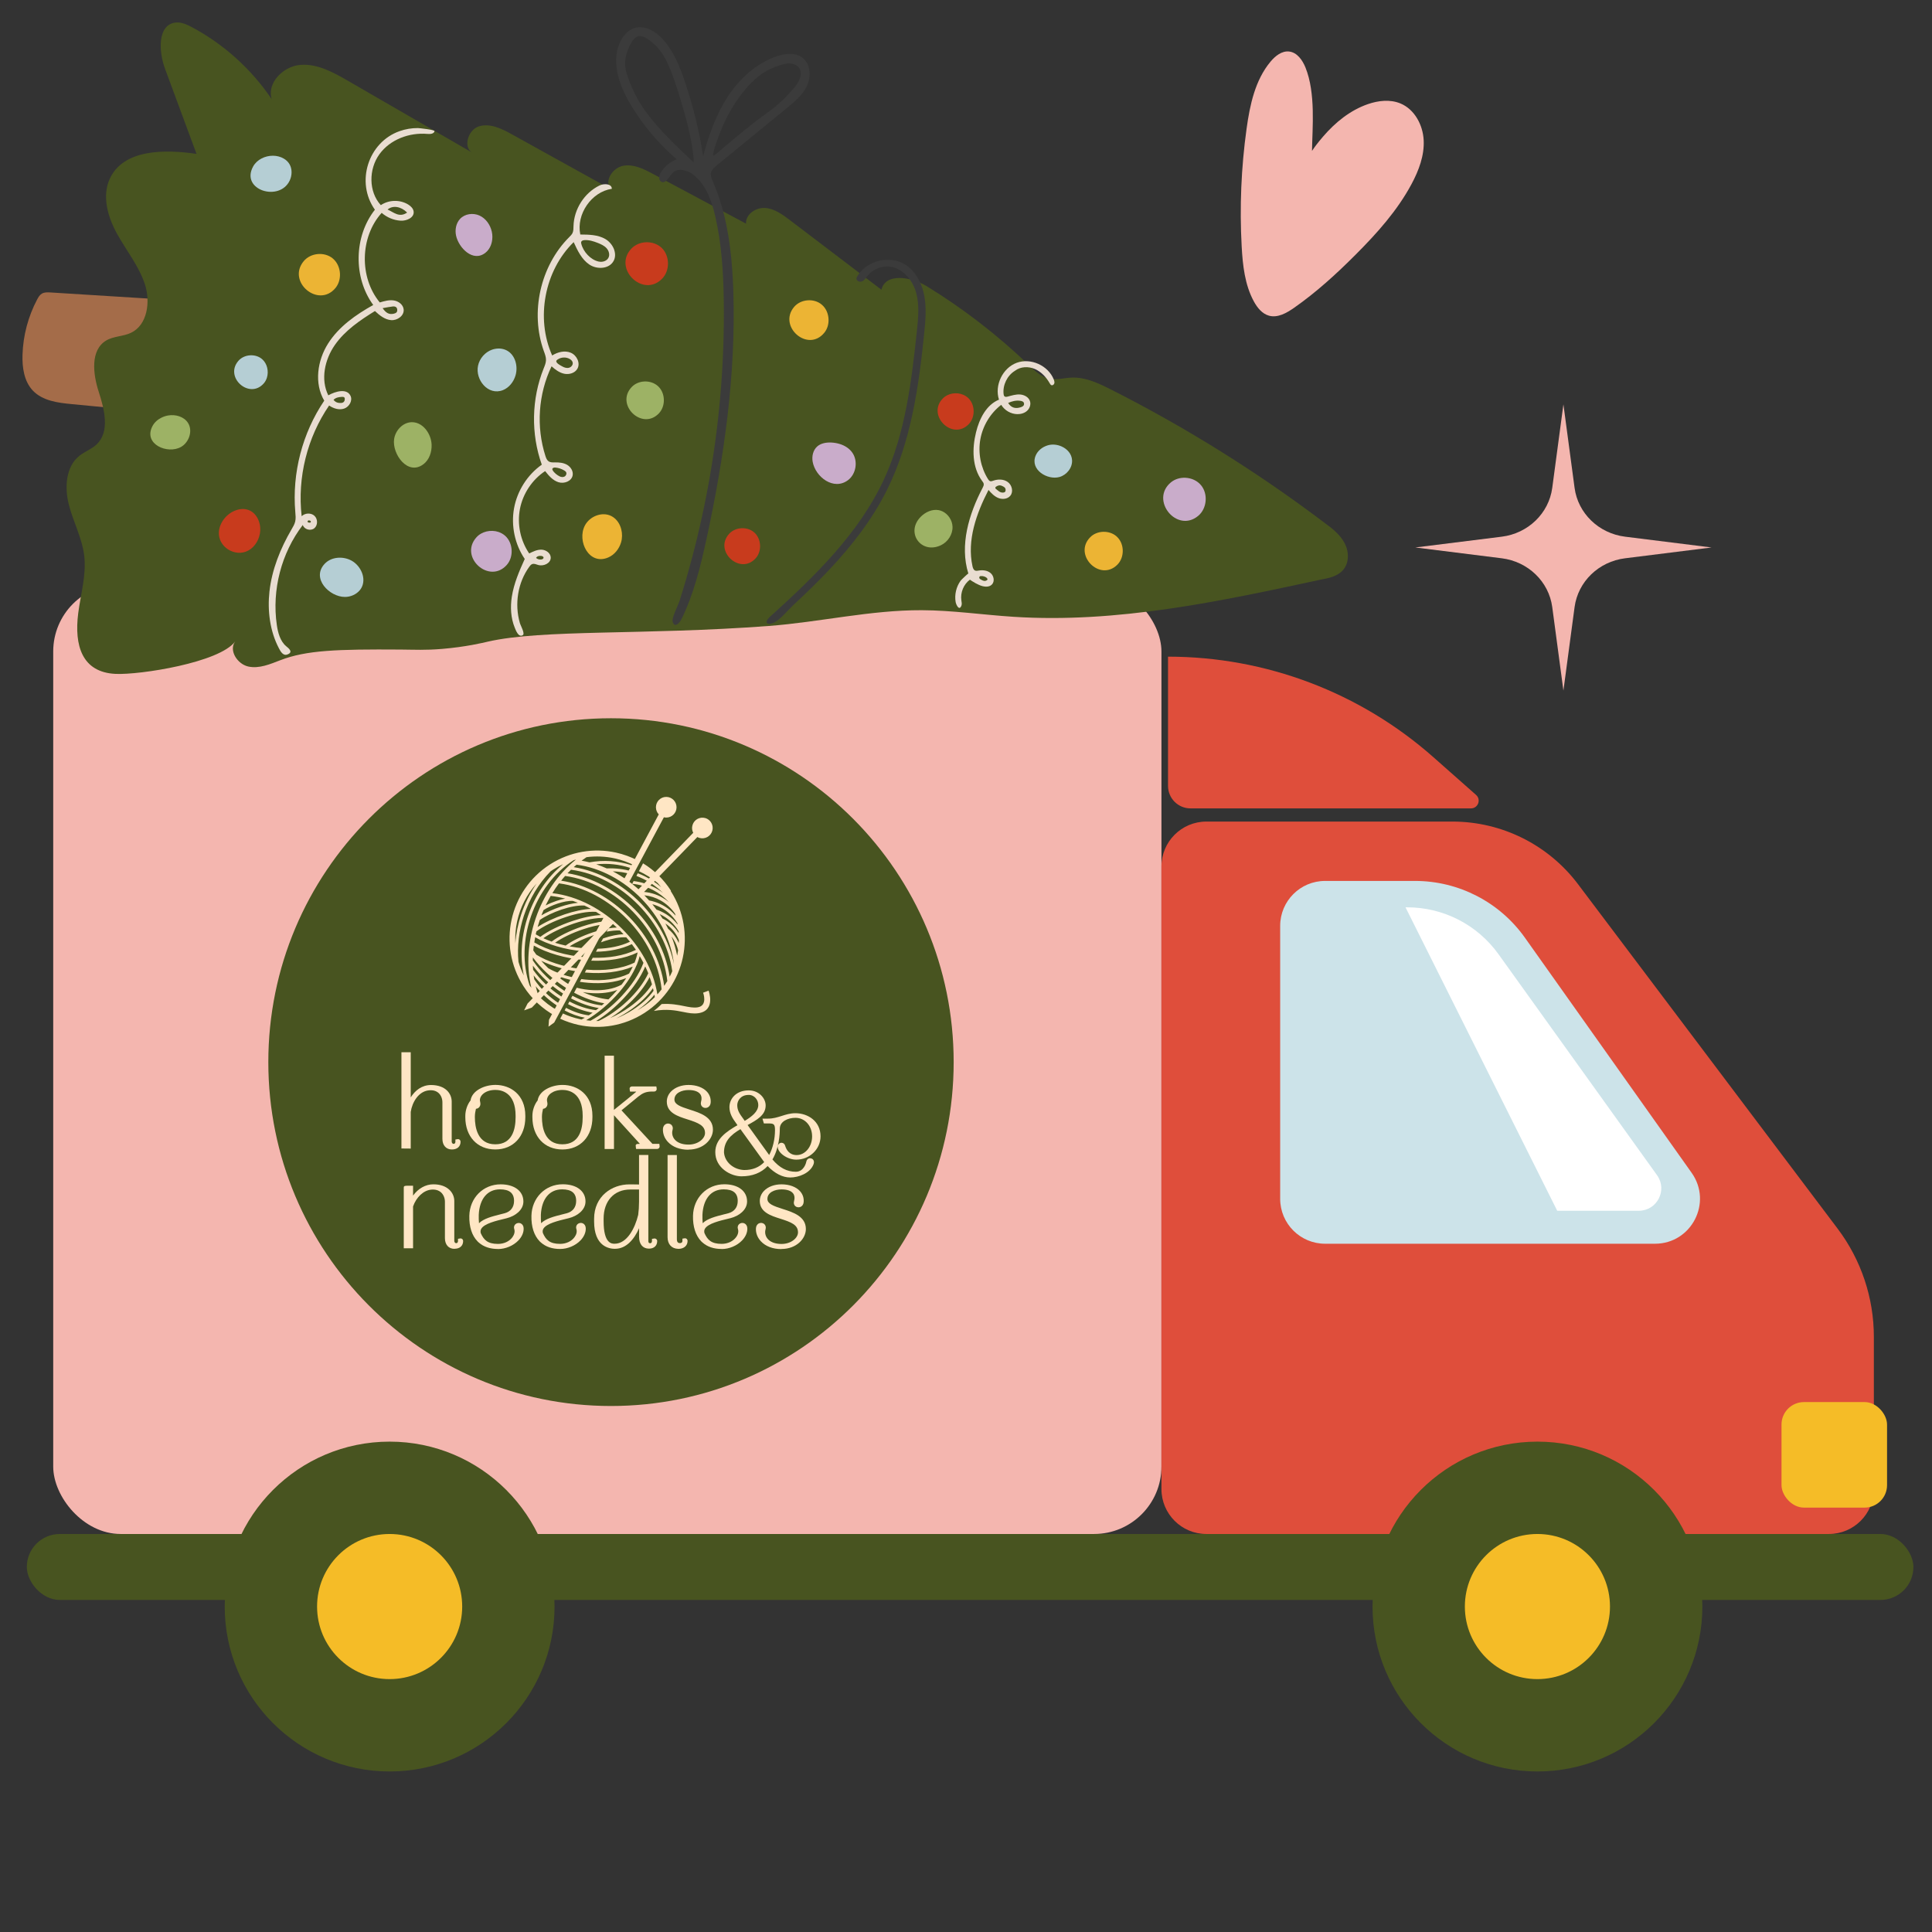<svg xmlns="http://www.w3.org/2000/svg" fill="none" viewBox="0 0 86 86" height="86" width="86">
<rect x="0" y="0" width="86" height="86" fill="#333333" stroke="none"/>
<path fill="#DF4E3B" d="M51.993 34.984V29.23C56.344 29.23 60.546 30.822 63.805 33.705L65.705 35.385C65.941 35.594 65.793 35.984 65.478 35.984H52.993C52.441 35.984 51.993 35.536 51.993 34.984Z"></path>
<rect fill="#F4B6AF" rx="3" height="42.283" width="49.331" y="26" x="2.369"></rect>
<path fill="#DF4E3B" d="M51.7 38.571C51.7 37.466 52.595 36.571 53.7 36.571H64.653C66.851 36.571 68.921 37.603 70.243 39.358L81.801 54.694C82.846 56.081 83.412 57.771 83.412 59.508V66.283C83.412 67.388 82.516 68.283 81.412 68.283H53.7C52.595 68.283 51.7 67.388 51.7 66.283V38.571Z"></path>
<rect fill="#485420" rx="1.468" height="2.936" width="83.979" y="68.283" x="1.194"></rect>
<circle fill="#485420" r="7.341" cy="71.513" cx="17.344"></circle>
<circle fill="#485420" r="7.341" cy="71.513" cx="68.437"></circle>
<circle fill="#F5BC27" r="3.23" cy="71.513" cx="17.344"></circle>
<circle fill="#F5BC27" r="3.23" cy="71.513" cx="68.436"></circle>
<rect fill="#F5BC27" rx="1" height="4.698" width="4.698" y="62.411" x="79.301"></rect>
<path fill="#CCE3E9" d="M56.985 53.363V41.213C56.985 40.109 57.88 39.213 58.985 39.213H62.987C64.932 39.213 66.756 40.156 67.881 41.743L75.301 52.206C76.24 53.531 75.293 55.363 73.669 55.363H58.985C57.88 55.363 56.985 54.468 56.985 53.363Z"></path>
<path fill="#485420" d="M27.198 62.586C35.622 62.586 42.451 55.733 42.451 47.279C42.451 38.825 35.622 31.972 27.198 31.972C18.774 31.972 11.944 38.825 11.944 47.279C11.944 55.733 18.774 62.586 27.198 62.586Z"></path>
<path fill="#FFE6C4" d="M25.541 38.287C24.647 38.852 23.989 39.77 23.636 40.786C23.288 41.797 23.244 42.904 23.575 43.861C23.599 43.899 23.625 43.934 23.652 43.969C23.414 42.977 23.5 41.878 23.85 40.864C24.2 39.849 24.815 38.919 25.639 38.26C25.605 38.269 25.572 38.278 25.541 38.289V38.287ZM22.94 41.991C22.971 41.56 23.059 41.131 23.196 40.716C23.359 40.223 23.592 39.75 23.89 39.325C23.449 39.807 23.156 40.391 23.02 41.012C22.949 41.333 22.923 41.664 22.94 41.993V41.991ZM24.511 38.784C23.971 39.33 23.566 40.02 23.321 40.758C23.101 41.428 23.013 42.135 23.079 42.813C23.138 43.021 23.218 43.225 23.317 43.421C23.132 42.557 23.211 41.615 23.513 40.745C23.819 39.858 24.354 39.047 25.07 38.466C24.914 38.536 24.762 38.62 24.612 38.715C24.577 38.737 24.544 38.76 24.511 38.784ZM25.264 38.872C26.376 39.047 27.445 39.648 28.271 40.495C29.068 41.313 29.641 42.36 29.81 43.477C29.852 43.397 29.89 43.315 29.925 43.233C29.773 42.135 29.216 41.1 28.429 40.296C27.603 39.449 26.528 38.859 25.418 38.715C25.365 38.766 25.312 38.819 25.262 38.872H25.264ZM26.647 45.446C27.068 45.252 27.526 44.935 27.929 44.555C28.323 44.184 28.66 43.753 28.857 43.324C28.815 43.22 28.771 43.118 28.722 43.019C28.52 43.505 28.176 43.994 27.773 44.427C27.392 44.836 26.956 45.194 26.535 45.448C26.572 45.448 26.61 45.448 26.649 45.448L26.647 45.446ZM27.152 45.322C27.445 45.194 27.749 45.022 28.031 44.821C28.434 44.533 28.793 44.184 29.022 43.817C28.991 43.709 28.956 43.6 28.918 43.494C28.711 43.901 28.387 44.303 28.017 44.653C27.746 44.909 27.447 45.139 27.152 45.322ZM29.13 44.277C28.929 44.531 28.663 44.77 28.37 44.975C28.429 44.942 28.486 44.907 28.546 44.869C28.768 44.725 28.969 44.564 29.149 44.385C29.145 44.35 29.139 44.312 29.132 44.277H29.13ZM27.438 45.333C27.683 45.234 27.931 45.103 28.167 44.951C28.537 44.712 28.872 44.418 29.092 44.102C29.083 44.065 29.075 44.025 29.066 43.987C28.828 44.332 28.484 44.655 28.105 44.927C27.89 45.081 27.663 45.218 27.436 45.333H27.438ZM24.978 39.202C26.101 39.37 27.18 39.973 28.015 40.828C28.83 41.664 29.409 42.74 29.566 43.886C29.614 43.815 29.66 43.744 29.705 43.669C29.575 42.517 28.997 41.428 28.178 40.588C27.35 39.737 26.273 39.142 25.156 38.992C25.094 39.06 25.035 39.131 24.978 39.204V39.202ZM29.451 44.038C29.33 42.873 28.751 41.77 27.92 40.919C27.088 40.066 26.004 39.467 24.883 39.321C24.777 39.46 24.678 39.606 24.588 39.757C25.729 39.891 26.832 40.484 27.687 41.339C28.5 42.15 29.081 43.149 29.262 44.264C29.328 44.191 29.39 44.118 29.451 44.04V44.038ZM28.35 42.935L28.354 42.944C28.354 42.944 28.348 42.948 28.343 42.948C28.172 43.359 27.898 43.775 27.575 44.153C27.136 44.666 26.601 45.117 26.092 45.413C26.158 45.422 26.222 45.428 26.288 45.435C26.751 45.185 27.249 44.794 27.676 44.336C28.099 43.883 28.453 43.366 28.643 42.86C28.59 42.758 28.535 42.657 28.476 42.559C28.445 42.683 28.401 42.809 28.35 42.935ZM27.48 44.065C27.149 44.186 26.766 44.228 26.39 44.21C26.238 44.204 26.086 44.188 25.94 44.162C26.319 44.332 26.707 44.447 27.083 44.487C27.22 44.354 27.352 44.213 27.478 44.067L27.482 44.062L27.48 44.065ZM25.509 40.103C25.312 40.09 25.057 40.143 24.812 40.225C24.577 40.305 24.352 40.408 24.196 40.51C24.163 40.588 24.13 40.667 24.099 40.747C24.33 40.608 24.636 40.468 24.951 40.362C25.213 40.274 25.484 40.21 25.727 40.185C25.654 40.157 25.579 40.128 25.504 40.103H25.509ZM24.29 40.305C24.431 40.23 24.599 40.159 24.771 40.101C24.901 40.057 25.033 40.022 25.16 40C24.947 39.944 24.731 39.905 24.513 39.88C24.434 40.02 24.359 40.161 24.288 40.305H24.29ZM23.931 41.264C24.24 41.061 24.683 40.853 25.143 40.698C25.539 40.566 25.949 40.473 26.304 40.457C26.209 40.404 26.112 40.355 26.015 40.309C25.727 40.291 25.354 40.369 24.997 40.488C24.616 40.616 24.255 40.791 24.028 40.952C23.993 41.054 23.962 41.158 23.931 41.262V41.264ZM24.05 41.704C24.372 41.456 24.92 41.184 25.497 40.992C25.927 40.848 26.372 40.749 26.753 40.733C26.68 40.683 26.605 40.636 26.53 40.59C26.149 40.563 25.656 40.665 25.183 40.822C24.663 40.994 24.172 41.237 23.878 41.459C23.867 41.503 23.859 41.545 23.848 41.589C23.912 41.629 23.978 41.666 24.05 41.704ZM28.894 40.081C29.249 40.148 29.561 40.298 29.821 40.512C29.912 40.588 29.997 40.672 30.075 40.762C30.066 40.731 30.055 40.7 30.046 40.669C29.876 40.426 29.66 40.227 29.412 40.086C29.191 39.96 28.945 39.88 28.68 39.852C28.687 39.858 28.694 39.865 28.698 39.869C28.766 39.938 28.83 40.008 28.894 40.081ZM29.227 40.492C29.497 40.585 29.738 40.729 29.938 40.91C30.022 40.985 30.099 41.069 30.167 41.158C30.163 41.138 30.16 41.118 30.156 41.1C30.044 40.915 29.903 40.749 29.738 40.614C29.537 40.446 29.302 40.322 29.037 40.249C29.103 40.329 29.165 40.411 29.227 40.495V40.492ZM29.486 40.884C29.722 40.999 29.92 41.158 30.077 41.348C30.125 41.408 30.172 41.472 30.211 41.538C30.211 41.509 30.207 41.478 30.205 41.45C30.108 41.286 29.989 41.138 29.848 41.01C29.707 40.882 29.544 40.773 29.363 40.689C29.405 40.753 29.447 40.818 29.489 40.884H29.486ZM29.735 41.339C29.883 41.461 30.004 41.604 30.101 41.761C30.145 41.832 30.183 41.905 30.216 41.98C30.218 41.936 30.22 41.892 30.22 41.845C30.158 41.695 30.077 41.556 29.976 41.432C29.874 41.308 29.755 41.2 29.619 41.109C29.66 41.184 29.7 41.262 29.738 41.339H29.735ZM29.515 41.337C29.515 41.337 29.504 41.33 29.5 41.326L29.504 41.317C29.257 40.837 28.934 40.395 28.555 40.006C27.762 39.193 26.731 38.627 25.665 38.49C25.623 38.525 25.581 38.563 25.539 38.6C26.643 38.771 27.702 39.365 28.52 40.205C29.251 40.957 29.793 41.903 30 42.917C29.936 42.367 29.766 41.834 29.513 41.337H29.515ZM30.185 42.301C30.145 42.133 30.079 41.974 29.991 41.83C29.96 41.779 29.927 41.73 29.89 41.684C30 41.96 30.086 42.248 30.143 42.539C30.158 42.46 30.174 42.38 30.185 42.301ZM29.857 39.664L29.865 39.677C30.447 40.588 30.605 41.649 30.394 42.628C30.183 43.603 29.601 44.498 28.7 45.081L28.687 45.09C27.779 45.674 26.722 45.833 25.746 45.621C25.467 45.559 25.196 45.468 24.936 45.347L25.059 45.114C25.297 45.225 25.546 45.307 25.802 45.364C25.83 45.371 25.859 45.375 25.887 45.382C25.936 45.358 25.984 45.329 26.033 45.302C25.733 45.247 25.427 45.134 25.134 44.98L25.196 44.862C25.526 45.037 25.874 45.157 26.207 45.196C26.264 45.159 26.321 45.121 26.379 45.079C26.015 45.017 25.643 44.885 25.286 44.697L25.348 44.58C25.735 44.783 26.141 44.922 26.53 44.966C26.572 44.935 26.612 44.904 26.654 44.871C26.244 44.807 25.823 44.657 25.42 44.443L25.482 44.325C25.912 44.553 26.361 44.708 26.791 44.754C26.826 44.723 26.863 44.692 26.898 44.659C26.451 44.588 25.993 44.423 25.555 44.188L25.672 43.967C25.898 44.027 26.147 44.065 26.398 44.076C26.852 44.096 27.315 44.027 27.667 43.832C27.742 43.735 27.81 43.638 27.876 43.538C27.376 43.74 26.777 43.795 26.191 43.748C26.064 43.737 25.936 43.724 25.81 43.704L25.876 43.581C25.984 43.596 26.092 43.609 26.202 43.616C26.839 43.667 27.493 43.594 28.002 43.337C28.061 43.236 28.116 43.132 28.167 43.028C27.561 43.282 26.826 43.353 26.108 43.295C26.083 43.295 26.057 43.291 26.033 43.289L26.101 43.163H26.119C26.87 43.222 27.639 43.141 28.246 42.849C28.308 42.696 28.354 42.544 28.383 42.396C27.788 42.685 27.053 42.791 26.317 42.763L26.385 42.632C27.072 42.652 27.755 42.55 28.308 42.281C28.249 42.194 28.189 42.111 28.125 42.026C27.658 42.252 27.099 42.356 26.528 42.365L26.599 42.232C27.116 42.217 27.619 42.122 28.042 41.92C27.986 41.852 27.929 41.783 27.872 41.717V41.724C27.603 41.706 27.255 41.777 26.92 41.887C26.863 41.907 26.806 41.927 26.751 41.947L26.843 41.775C26.854 41.77 26.867 41.766 26.879 41.761C27.178 41.662 27.493 41.591 27.755 41.587C27.705 41.531 27.654 41.478 27.601 41.425L27.594 41.419C27.416 41.41 27.213 41.432 27.002 41.474L27.081 41.326C27.211 41.304 27.339 41.291 27.458 41.286C27.398 41.231 27.339 41.178 27.279 41.125C27.251 41.125 27.22 41.125 27.189 41.125L27.233 41.043L27.024 40.877L27.006 40.908C26.984 40.893 26.965 40.877 26.942 40.862C26.542 40.842 26.03 40.948 25.541 41.111C25.009 41.291 24.502 41.536 24.187 41.764C24.304 41.817 24.427 41.867 24.557 41.914C24.857 41.679 25.376 41.421 25.925 41.237C26.273 41.12 26.632 41.034 26.956 41.005L26.881 41.145C26.592 41.18 26.275 41.257 25.967 41.361C25.473 41.525 25.006 41.752 24.709 41.965C24.859 42.013 25.017 42.055 25.18 42.091C25.453 41.885 25.907 41.664 26.381 41.505C26.502 41.465 26.625 41.428 26.746 41.397L26.663 41.556C26.583 41.578 26.502 41.602 26.423 41.629C26.015 41.766 25.625 41.949 25.357 42.126C25.548 42.164 25.746 42.19 25.947 42.208C26.081 42.111 26.262 42.011 26.467 41.918L26.363 42.113C26.29 42.148 26.224 42.186 26.163 42.223C26.209 42.225 26.255 42.228 26.302 42.228L26.233 42.358C26.154 42.356 26.075 42.352 25.995 42.345H25.984C25.984 42.345 25.976 42.352 25.969 42.356L25.958 42.343C25.145 42.274 24.357 42.038 23.823 41.719C23.808 41.797 23.795 41.874 23.784 41.951C24.35 42.29 25.198 42.544 26.075 42.612C26.081 42.612 26.088 42.612 26.094 42.612L26.026 42.738C25.169 42.665 24.337 42.42 23.762 42.091C23.753 42.161 23.744 42.234 23.738 42.305C23.779 42.369 23.826 42.433 23.872 42.495C24.35 42.796 25.059 43.03 25.817 43.127L25.751 43.251C25.134 43.167 24.548 42.992 24.092 42.767C24.191 42.882 24.295 42.992 24.407 43.099C24.722 43.282 25.145 43.435 25.605 43.527L25.541 43.649C25.264 43.592 25 43.512 24.764 43.417C24.914 43.541 25.072 43.656 25.233 43.762C25.295 43.801 25.357 43.841 25.418 43.879L25.326 44.053C25.26 44.014 25.191 43.972 25.125 43.928C24.583 43.572 24.092 43.118 23.72 42.619C23.72 42.663 23.718 42.707 23.718 42.752C24.059 43.26 24.546 43.726 25.09 44.084C25.143 44.12 25.198 44.153 25.253 44.186L25.191 44.303C25.134 44.268 25.075 44.233 25.017 44.195C24.517 43.868 24.064 43.446 23.72 42.984C23.722 43.045 23.727 43.105 23.731 43.167C24.046 43.616 24.48 44.025 24.962 44.341C25.013 44.374 25.066 44.407 25.116 44.438L25.055 44.555C25 44.522 24.945 44.487 24.89 44.451C24.458 44.168 24.064 43.812 23.755 43.419C23.762 43.477 23.771 43.536 23.782 43.594C24.052 44 24.44 44.376 24.876 44.659C24.907 44.679 24.938 44.699 24.969 44.717L24.907 44.834C24.874 44.812 24.839 44.792 24.806 44.77C24.442 44.531 24.108 44.23 23.846 43.899C23.881 44.045 23.92 44.186 23.971 44.328C24.227 44.593 24.517 44.812 24.83 44.984L24.707 45.216C24.152 44.911 23.663 44.467 23.299 43.894C22.718 42.984 22.559 41.923 22.771 40.944C22.984 39.964 23.57 39.067 24.478 38.481C25.385 37.898 26.442 37.738 27.418 37.951C27.757 38.026 28.086 38.145 28.394 38.306L28.271 38.538C27.982 38.388 27.678 38.278 27.363 38.209C26.953 38.119 26.528 38.101 26.108 38.156C26.033 38.205 25.96 38.258 25.887 38.311C26.004 38.331 26.121 38.357 26.238 38.386C26.879 38.271 27.506 38.318 28.086 38.508C28.143 38.528 28.2 38.547 28.257 38.567L28.196 38.684C28.145 38.667 28.097 38.649 28.046 38.631C27.57 38.477 27.064 38.419 26.542 38.474C26.7 38.528 26.854 38.587 27.009 38.656C27.403 38.64 27.782 38.687 28.139 38.791L28.075 38.91C27.819 38.837 27.553 38.795 27.277 38.786C27.502 38.903 27.718 39.036 27.927 39.186L28.139 39.345C28.279 39.456 28.414 39.573 28.544 39.695C28.885 39.706 29.205 39.796 29.484 39.955C29.59 40.015 29.689 40.084 29.782 40.161C29.572 39.938 29.33 39.754 29.066 39.617C28.773 39.467 28.473 39.37 28.141 39.341L28.205 39.219C28.533 39.259 28.841 39.354 29.125 39.5C29.264 39.571 29.396 39.655 29.52 39.75C29.257 39.496 28.965 39.288 28.647 39.129C28.544 39.078 28.436 39.032 28.328 38.989L28.39 38.872C28.497 38.912 28.601 38.959 28.705 39.009C28.962 39.138 29.207 39.299 29.431 39.491C29.381 39.427 29.328 39.365 29.275 39.306C29.017 39.093 28.735 38.916 28.44 38.779L28.502 38.662L28.625 38.43C29.11 38.726 29.537 39.135 29.865 39.646L29.857 39.664Z" clip-rule="evenodd" fill-rule="evenodd"></path>
<path fill="#FFE6C4" d="M27.117 40.937L24.67 45.517L24.416 45.701L24.438 45.393L26.908 40.769L27.117 40.935V40.937ZM29.551 36.382L27.93 39.408L27.723 39.24L29.324 36.251C29.245 36.169 29.198 36.057 29.198 35.933C29.198 35.679 29.403 35.473 29.657 35.473C29.91 35.473 30.115 35.679 30.115 35.933C30.115 36.187 29.91 36.393 29.657 36.393C29.621 36.393 29.584 36.388 29.551 36.379V36.382Z" clip-rule="evenodd" fill-rule="evenodd"></path>
<path fill="#FFE6C4" d="M27.316 41.096L23.673 44.852L23.331 44.974L23.485 44.669L27.109 40.931L27.316 41.096ZM31.391 36.413C31.635 36.483 31.776 36.738 31.706 36.983C31.635 37.228 31.382 37.368 31.137 37.299C31.102 37.288 31.069 37.275 31.041 37.259L28.523 39.856L28.318 39.691L30.858 37.071C30.805 36.97 30.789 36.85 30.825 36.731C30.895 36.486 31.148 36.346 31.393 36.415L31.391 36.413Z" clip-rule="evenodd" fill-rule="evenodd"></path>
<path fill="#FFE6C4" d="M29.454 44.693C29.868 44.668 30.183 44.73 30.454 44.785C30.674 44.83 30.864 44.867 31.049 44.841C31.52 44.772 31.298 44.188 31.298 44.188L31.542 44.096C31.542 44.096 31.881 44.986 31.086 45.101C30.857 45.135 30.648 45.093 30.404 45.044C30.075 44.978 29.681 44.9 29.106 45C29.23 44.905 29.344 44.801 29.452 44.695L29.454 44.693ZM28.578 44.854C28.727 44.81 28.866 44.776 28.996 44.752C28.892 44.836 28.78 44.918 28.666 44.991C28.652 45 28.639 45.009 28.626 45.017L28.578 44.854Z" clip-rule="evenodd" fill-rule="evenodd"></path>
<path fill="#FFE6C4" d="M35.415 49.669C34.992 49.669 34.629 49.883 34.629 50.241C34.629 50.491 34.598 51.125 34.281 51.618C34.67 52.104 35.056 52.248 35.433 52.248C35.77 52.248 35.939 51.945 35.988 51.731C35.999 51.669 36.041 51.645 36.078 51.645C36.115 51.645 36.153 51.676 36.153 51.731C36.153 51.746 36.148 51.773 36.138 51.797C36.01 52.12 35.578 52.323 35.17 52.323C34.88 52.323 34.521 52.164 34.173 51.771C33.93 52.062 33.565 52.272 33.012 52.272C32.547 52.272 31.935 51.91 31.935 51.284V51.273C31.935 50.71 32.464 50.402 32.959 50.111L32.858 49.962C32.668 49.713 32.563 49.512 32.563 49.277C32.563 48.955 32.82 48.623 33.334 48.623C33.719 48.623 33.999 48.91 33.999 49.207C33.999 49.611 33.587 49.81 33.153 50.047C33.481 50.513 33.822 50.977 34.157 51.444L34.252 51.576C34.505 51.187 34.596 50.681 34.596 50.303C34.596 49.956 34.474 49.918 34.188 49.918H34.078L34.067 49.883H34.195C34.675 49.883 34.97 49.642 35.415 49.642C35.895 49.642 36.444 49.945 36.444 50.584C36.444 51.105 35.994 51.53 35.45 51.53C35.087 51.53 34.717 51.249 34.717 51.043C34.717 50.988 34.759 50.957 34.796 50.957C34.827 50.957 34.86 50.977 34.871 51.019C34.95 51.284 35.135 51.505 35.472 51.505C35.911 51.505 36.248 51.077 36.248 50.584C36.248 50.091 35.919 49.669 35.419 49.669H35.415ZM32.135 51.298C32.162 51.764 32.585 52.157 33.122 52.173C33.591 52.173 33.908 51.994 34.131 51.733C34.082 51.678 34.041 51.616 33.994 51.55L32.981 50.148C32.547 50.394 32.135 50.701 32.135 51.3V51.298ZM33.84 49.189C33.84 48.913 33.624 48.652 33.318 48.652C32.911 48.652 32.728 48.963 32.728 49.193C32.728 49.443 32.834 49.618 33.023 49.87L33.124 50.018C33.494 49.797 33.842 49.551 33.842 49.189H33.84Z"></path>
<path fill="#FFE6C4" d="M35.168 52.413C34.837 52.413 34.487 52.234 34.17 51.905C33.882 52.21 33.489 52.362 33.007 52.362C32.525 52.362 31.84 51.989 31.84 51.286C31.84 50.696 32.348 50.366 32.826 50.086L32.78 50.017C32.595 49.772 32.47 49.551 32.47 49.281C32.47 48.912 32.765 48.536 33.329 48.536C33.78 48.536 34.082 48.883 34.082 49.208C34.082 49.637 33.694 49.853 33.278 50.079C33.456 50.331 33.637 50.581 33.82 50.833C33.954 51.018 34.091 51.206 34.223 51.392L34.238 51.414C34.404 51.107 34.498 50.702 34.498 50.302C34.498 50.019 34.432 50.008 34.181 50.008H34.003L33.939 49.794H34.185C34.417 49.794 34.599 49.736 34.793 49.675C34.981 49.615 35.174 49.553 35.406 49.553C35.961 49.553 36.525 49.907 36.525 50.583C36.525 51.153 36.04 51.62 35.443 51.62C35.051 51.62 34.619 51.319 34.619 51.045C34.619 50.937 34.708 50.868 34.787 50.868C34.862 50.868 34.928 50.919 34.948 50.996C35.005 51.186 35.139 51.416 35.463 51.416C35.842 51.416 36.15 51.043 36.15 50.585C36.15 50.128 35.84 49.758 35.41 49.758C35.064 49.758 34.712 49.924 34.712 50.243C34.712 50.492 34.679 51.113 34.384 51.611C34.699 51.984 35.031 52.159 35.425 52.159C35.785 52.159 35.884 51.759 35.892 51.712C35.932 51.487 36.232 51.522 36.232 51.732C36.232 51.761 36.223 51.799 36.21 51.834C36.06 52.216 35.569 52.415 35.161 52.415L35.168 52.413ZM32.227 51.292C32.254 51.721 32.648 52.066 33.128 52.082C33.498 52.082 33.791 51.964 34.018 51.728C33.996 51.699 33.974 51.668 33.95 51.635L32.959 50.262C32.518 50.523 32.23 50.806 32.227 51.295V51.292ZM32.095 50.95C32.047 51.049 32.02 51.155 32.02 51.277C32.02 51.562 32.159 51.785 32.346 51.94C32.172 51.772 32.062 51.549 32.047 51.303V51.299C32.047 51.173 32.064 51.056 32.095 50.952V50.95ZM34.254 51.732C34.278 51.759 34.302 51.785 34.326 51.81C34.302 51.783 34.278 51.757 34.256 51.728L34.254 51.732ZM34.19 51.659L34.234 51.71L34.17 51.624L34.08 51.496C33.948 51.31 33.811 51.122 33.677 50.937C33.483 50.669 33.289 50.402 33.099 50.132H33.095L32.947 49.918C32.802 49.725 32.683 49.553 32.648 49.334C32.661 49.507 32.743 49.672 32.923 49.911L33.003 50.028L34.089 51.531C34.122 51.578 34.152 51.62 34.185 51.659H34.19ZM34.782 51.045C34.782 51.06 34.789 51.074 34.798 51.091C34.793 51.076 34.787 51.06 34.782 51.045ZM36.289 50.254C36.318 50.355 36.333 50.466 36.333 50.583C36.333 50.685 36.32 50.782 36.296 50.875C36.331 50.784 36.351 50.685 36.351 50.583C36.351 50.457 36.329 50.349 36.289 50.254ZM34.569 49.926C34.582 49.94 34.595 49.955 34.606 49.973C34.619 49.951 34.633 49.929 34.648 49.907C34.622 49.913 34.595 49.92 34.569 49.926ZM33.32 48.739C32.954 48.739 32.818 49.018 32.818 49.193C32.818 49.411 32.904 49.559 33.095 49.814L33.15 49.895C33.454 49.71 33.754 49.487 33.754 49.186C33.754 48.969 33.589 48.737 33.32 48.737V48.739Z"></path>
<path fill="#FFE6C4" d="M18.068 55.468V52.884H18.286V53.617C18.451 53.187 18.815 52.822 19.288 52.822C19.845 52.822 20.121 53.133 20.121 53.465V55.238C20.121 55.346 20.191 55.443 20.308 55.443C20.403 55.443 20.484 55.37 20.484 55.251C20.484 55.229 20.513 55.229 20.513 55.251C20.513 55.421 20.39 55.496 20.227 55.496C20.028 55.496 19.905 55.355 19.905 55.121V53.5C19.905 53.16 19.665 52.813 19.178 52.864C18.768 52.91 18.433 53.266 18.286 53.693V55.472H18.068V55.468Z"></path>
<path fill="#FFE6C4" d="M20.226 55.59C19.971 55.59 19.805 55.404 19.805 55.114V53.494C19.805 53.331 19.741 53.178 19.634 53.079C19.523 52.979 19.369 52.937 19.189 52.955C18.849 52.992 18.534 53.286 18.387 53.702V55.565H17.973V52.88C17.973 52.78 17.99 52.78 18.288 52.78H18.387V53.22C18.614 52.906 18.942 52.718 19.29 52.718C19.931 52.718 20.222 53.103 20.222 53.459V55.231C20.222 55.271 20.239 55.338 20.31 55.338C20.347 55.338 20.387 55.309 20.387 55.242V55.143L20.501 55.125C20.565 55.125 20.616 55.176 20.616 55.242C20.616 55.455 20.468 55.587 20.23 55.587L20.226 55.59ZM18.166 55.368H18.186V52.981H18.166V55.368ZM19.953 53.216C19.986 53.304 20.003 53.399 20.003 53.498V55.119C20.003 55.158 20.008 55.207 20.023 55.251C20.023 55.247 20.023 55.242 20.023 55.238V53.465C20.023 53.379 20.001 53.295 19.955 53.218L19.953 53.216Z"></path>
<path fill="#FFE6C4" d="M20.988 54.123C21.006 53.327 21.603 52.816 22.283 52.816C22.834 52.816 23.197 53.066 23.197 53.482C23.197 53.789 22.893 54.039 22.534 54.129C21.942 54.271 21.18 54.437 21.303 54.914C21.455 55.261 21.66 55.471 22.164 55.471C22.739 55.471 23.089 55.016 22.986 54.686C22.926 54.516 23.204 54.465 23.208 54.675C23.226 55.091 22.71 55.5 22.164 55.5C21.321 55.5 20.968 54.91 20.986 54.125L20.988 54.123ZM22.255 52.845C21.651 52.845 21.246 53.294 21.21 54.072C21.204 54.304 21.221 54.556 21.27 54.777C21.312 54.346 21.979 54.242 22.501 54.101C22.801 54.014 22.982 53.789 22.982 53.46C22.982 53.13 22.801 52.845 22.255 52.845Z"></path>
<path fill="#FFE6C4" d="M22.168 55.597C21.82 55.597 21.534 55.502 21.32 55.316L21.276 55.276C21.276 55.276 21.263 55.263 21.256 55.256C21.007 55 20.88 54.609 20.891 54.122C20.908 53.322 21.507 52.719 22.285 52.719C22.899 52.719 23.298 53.019 23.298 53.483C23.298 53.868 22.928 54.133 22.56 54.226L22.499 54.242C22.082 54.341 21.562 54.465 21.424 54.695C21.389 54.755 21.382 54.816 21.399 54.889C21.534 55.19 21.703 55.371 22.166 55.371C22.435 55.371 22.675 55.258 22.811 55.071C22.897 54.953 22.926 54.823 22.893 54.717C22.864 54.635 22.882 54.551 22.941 54.496C23.003 54.438 23.096 54.423 23.173 54.454C23.254 54.489 23.305 54.569 23.309 54.673C23.318 54.856 23.234 55.051 23.078 55.214C22.851 55.451 22.503 55.599 22.168 55.599V55.597ZM23.098 54.635C23.104 54.668 23.109 54.702 23.111 54.732C23.111 54.712 23.113 54.695 23.111 54.675C23.111 54.666 23.111 54.637 23.096 54.633L23.098 54.635ZM21.162 53.7C21.117 53.826 21.091 53.968 21.089 54.125C21.084 54.328 21.107 54.511 21.153 54.673C21.122 54.485 21.109 54.275 21.115 54.069C21.122 53.939 21.137 53.815 21.164 53.702L21.162 53.7ZM22.256 52.942C21.697 52.942 21.344 53.366 21.311 54.074C21.307 54.2 21.311 54.328 21.322 54.45C21.529 54.242 21.91 54.147 22.259 54.058C22.331 54.041 22.404 54.021 22.474 54.003C22.736 53.928 22.882 53.733 22.882 53.457C22.882 53.11 22.677 52.942 22.254 52.942H22.256ZM23.067 53.296C23.078 53.353 23.08 53.408 23.08 53.459C23.08 53.523 23.073 53.585 23.062 53.645C23.087 53.592 23.1 53.537 23.1 53.481C23.1 53.415 23.089 53.353 23.067 53.296Z"></path>
<path fill="#FFE6C4" d="M23.753 54.122C23.771 53.327 24.368 52.816 25.048 52.816C25.599 52.816 25.962 53.066 25.962 53.481C25.962 53.788 25.658 54.038 25.299 54.129C24.707 54.27 23.945 54.436 24.068 54.914C24.22 55.261 24.425 55.471 24.929 55.471C25.504 55.471 25.857 55.015 25.751 54.686C25.691 54.516 25.969 54.465 25.973 54.675C25.991 55.09 25.476 55.499 24.929 55.499C24.086 55.499 23.733 54.909 23.751 54.124L23.753 54.122ZM25.02 52.845C24.416 52.845 24.011 53.293 23.976 54.071C23.969 54.303 23.987 54.556 24.035 54.776C24.077 54.346 24.744 54.242 25.266 54.1C25.566 54.014 25.747 53.788 25.747 53.459C25.747 53.13 25.566 52.845 25.02 52.845Z"></path>
<path fill="#FFE6C4" d="M24.933 55.596C24.585 55.596 24.299 55.501 24.085 55.313L24.041 55.274L24.021 55.254C23.772 54.997 23.645 54.604 23.656 54.12C23.673 53.32 24.272 52.716 25.05 52.716C25.665 52.716 26.063 53.017 26.063 53.481C26.063 53.866 25.693 54.131 25.325 54.224L25.264 54.239C24.847 54.339 24.328 54.462 24.189 54.692C24.154 54.752 24.147 54.814 24.165 54.887C24.299 55.188 24.468 55.369 24.931 55.369C25.2 55.369 25.44 55.256 25.576 55.068C25.662 54.951 25.691 54.821 25.658 54.715C25.629 54.633 25.647 54.549 25.706 54.493C25.766 54.436 25.861 54.42 25.938 54.452C26.019 54.487 26.07 54.566 26.074 54.67C26.083 54.854 25.999 55.048 25.843 55.212C25.616 55.448 25.268 55.596 24.933 55.596ZM25.863 54.635C25.869 54.668 25.874 54.699 25.876 54.732C25.876 54.715 25.878 54.695 25.876 54.677C25.876 54.668 25.876 54.639 25.861 54.635H25.863ZM23.927 53.702C23.883 53.828 23.858 53.97 23.854 54.124C23.849 54.328 23.872 54.511 23.918 54.67C23.887 54.485 23.874 54.279 23.88 54.067C23.887 53.936 23.902 53.813 23.929 53.7L23.927 53.702ZM25.021 52.942C24.462 52.942 24.109 53.366 24.076 54.074C24.074 54.2 24.076 54.328 24.087 54.449C24.294 54.242 24.675 54.146 25.023 54.058C25.096 54.04 25.171 54.02 25.239 54.003C25.502 53.928 25.647 53.733 25.647 53.457C25.647 53.11 25.442 52.942 25.019 52.942H25.021ZM25.832 53.295C25.843 53.353 25.845 53.408 25.845 53.457C25.845 53.521 25.838 53.583 25.828 53.64C25.852 53.587 25.865 53.534 25.865 53.479C25.865 53.413 25.854 53.351 25.832 53.295Z"></path>
<path fill="#FFE6C4" d="M27.376 55.491C26.978 55.491 26.544 55.259 26.544 54.372V54.253C26.544 53.333 27.26 52.821 28.015 52.821C28.191 52.821 28.361 52.827 28.544 52.827V51.514H28.76V55.236C28.76 55.367 28.824 55.442 28.94 55.442C29.035 55.442 29.116 55.369 29.116 55.25C29.116 55.239 29.123 55.232 29.134 55.232C29.141 55.232 29.152 55.239 29.152 55.25C29.152 55.416 29.04 55.488 28.883 55.488C28.636 55.488 28.544 55.301 28.544 55.057V54.041C28.403 54.706 28.004 55.495 27.376 55.495V55.491ZM26.768 54.361C26.768 55.305 27.09 55.464 27.354 55.464H27.379C27.971 55.464 28.352 54.743 28.504 54.1C28.533 53.89 28.546 53.685 28.546 53.499V52.852H28.053C27.273 52.852 26.768 53.408 26.768 54.248V54.361Z"></path>
<path fill="#FFE6C4" d="M27.378 55.59C27.098 55.59 26.446 55.471 26.446 54.372V54.253C26.446 53.247 27.237 52.721 28.016 52.721C28.105 52.721 28.19 52.721 28.279 52.723C28.334 52.723 28.389 52.723 28.446 52.726V51.413H28.86V55.234C28.86 55.34 28.911 55.34 28.944 55.34C28.981 55.34 29.021 55.312 29.021 55.245V55.146L29.138 55.128C29.195 55.128 29.254 55.175 29.254 55.243C29.254 55.451 29.113 55.581 28.887 55.581C28.611 55.581 28.448 55.383 28.448 55.051V54.671C28.23 55.168 27.875 55.588 27.38 55.588L27.378 55.59ZM28.054 52.949C27.334 52.949 26.869 53.459 26.869 54.246V54.359C26.869 55.363 27.235 55.363 27.356 55.363C27.913 55.363 28.267 54.669 28.409 54.076C28.433 53.895 28.446 53.698 28.446 53.497V52.949H28.052H28.054ZM28.644 53.093V55.055C28.644 55.122 28.651 55.175 28.664 55.217V51.614H28.644V53.093ZM26.737 53.738C26.677 53.888 26.644 54.061 26.644 54.253V54.372C26.644 54.589 26.671 54.761 26.715 54.898C26.684 54.746 26.668 54.567 26.668 54.361V54.248C26.668 54.065 26.693 53.895 26.735 53.74L26.737 53.738Z"></path>
<path fill="#FFE6C4" d="M30.029 51.514V55.161C30.029 55.331 30.111 55.433 30.269 55.433C30.375 55.433 30.474 55.364 30.474 55.234C30.474 55.212 30.503 55.212 30.503 55.234C30.503 55.4 30.373 55.49 30.186 55.49C29.952 55.483 29.811 55.338 29.811 55.07V51.514H30.029Z"></path>
<path fill="#FFE6C4" d="M30.189 55.59C29.896 55.583 29.716 55.384 29.716 55.07V51.414H30.13V55.161C30.13 55.335 30.229 55.335 30.271 55.335C30.288 55.335 30.377 55.331 30.377 55.236V55.136L30.491 55.119C30.555 55.119 30.606 55.169 30.606 55.236C30.606 55.452 30.443 55.592 30.189 55.592V55.59ZM29.914 51.613V55.07C29.914 55.13 29.923 55.181 29.936 55.225C29.934 55.205 29.932 55.183 29.932 55.161V51.613H29.912H29.914Z"></path>
<path fill="#FFE6C4" d="M30.945 54.123C30.963 53.327 31.56 52.816 32.24 52.816C32.791 52.816 33.154 53.066 33.154 53.482C33.154 53.789 32.85 54.039 32.492 54.129C31.899 54.271 31.137 54.437 31.26 54.914C31.412 55.261 31.617 55.471 32.121 55.471C32.696 55.471 33.047 55.016 32.943 54.686C32.884 54.516 33.161 54.465 33.166 54.675C33.183 55.091 32.668 55.5 32.121 55.5C31.278 55.5 30.925 54.91 30.943 54.125L30.945 54.123ZM32.212 52.845C31.608 52.845 31.203 53.294 31.168 54.072C31.161 54.304 31.179 54.556 31.227 54.777C31.269 54.346 31.936 54.242 32.458 54.101C32.758 54.014 32.939 53.789 32.939 53.46C32.939 53.13 32.758 52.845 32.212 52.845Z"></path>
<path fill="#FFE6C4" d="M32.125 55.596C31.777 55.596 31.491 55.501 31.277 55.313L31.233 55.274L31.213 55.254C30.965 54.997 30.837 54.604 30.848 54.12C30.865 53.32 31.465 52.716 32.242 52.716C32.857 52.716 33.255 53.017 33.255 53.481C33.255 53.866 32.885 54.131 32.517 54.224L32.456 54.239C32.037 54.339 31.52 54.462 31.381 54.692C31.346 54.752 31.339 54.814 31.357 54.887C31.491 55.188 31.661 55.369 32.123 55.369C32.392 55.369 32.632 55.256 32.769 55.068C32.855 54.951 32.883 54.821 32.85 54.715C32.821 54.633 32.839 54.549 32.898 54.493C32.958 54.436 33.053 54.42 33.13 54.454C33.211 54.489 33.262 54.569 33.266 54.672C33.275 54.856 33.191 55.05 33.035 55.214C32.808 55.451 32.46 55.599 32.125 55.599V55.596ZM33.057 54.635C33.064 54.668 33.068 54.701 33.07 54.732C33.07 54.712 33.072 54.695 33.07 54.677C33.07 54.668 33.07 54.639 33.055 54.635H33.057ZM31.119 53.7C31.075 53.826 31.048 53.967 31.046 54.124C31.042 54.328 31.064 54.511 31.11 54.67C31.079 54.485 31.066 54.279 31.073 54.067C31.079 53.936 31.095 53.813 31.121 53.698L31.119 53.7ZM32.214 52.942C31.654 52.942 31.302 53.366 31.268 54.074C31.266 54.2 31.268 54.328 31.279 54.449C31.487 54.242 31.868 54.146 32.216 54.058C32.288 54.04 32.361 54.02 32.431 54.003C32.694 53.928 32.839 53.733 32.839 53.457C32.839 53.11 32.634 52.942 32.211 52.942H32.214ZM33.026 53.295C33.037 53.353 33.039 53.408 33.039 53.459C33.039 53.523 33.033 53.585 33.022 53.645C33.046 53.592 33.059 53.536 33.059 53.481C33.059 53.415 33.048 53.353 33.026 53.295Z"></path>
<path fill="#FFE6C4" d="M34.055 53.374C34.055 54.033 35.766 53.805 35.766 54.716C35.766 55.085 35.403 55.505 34.775 55.505C34.101 55.505 33.72 55.096 33.744 54.68C33.755 54.47 34.031 54.51 33.978 54.691C33.879 55.038 34.108 55.476 34.782 55.476C35.258 55.476 35.614 55.175 35.614 54.861C35.614 54.004 33.925 54.316 33.914 53.469C33.907 53.104 34.277 52.821 34.782 52.821C35.328 52.821 35.709 53.106 35.667 53.509C35.65 53.714 35.381 53.675 35.434 53.498C35.533 53.173 35.37 52.85 34.784 52.85C34.379 52.85 34.057 53.049 34.057 53.372L34.055 53.374Z"></path>
<path fill="#FFE6C4" d="M34.779 55.601C34.403 55.601 34.081 55.48 33.872 55.256C33.716 55.09 33.636 54.883 33.65 54.67C33.656 54.569 33.709 54.487 33.793 54.452C33.87 54.421 33.96 54.434 34.022 54.489C34.081 54.544 34.103 54.629 34.079 54.715C34.037 54.856 34.066 55.007 34.154 55.124C34.275 55.285 34.5 55.373 34.788 55.373C35.22 55.373 35.522 55.102 35.522 54.858C35.522 54.525 35.227 54.405 34.74 54.251C34.312 54.116 33.828 53.961 33.821 53.468C33.819 53.298 33.885 53.136 34.013 53.006C34.191 52.823 34.473 52.719 34.788 52.719C35.136 52.719 35.436 52.829 35.612 53.024C35.735 53.161 35.791 53.331 35.773 53.514C35.764 53.614 35.709 53.694 35.625 53.727C35.546 53.755 35.458 53.742 35.398 53.687C35.341 53.634 35.321 53.55 35.346 53.466C35.385 53.336 35.372 53.216 35.308 53.128C35.22 53.008 35.042 52.944 34.788 52.944C34.486 52.944 34.16 53.077 34.16 53.369C34.16 53.583 34.418 53.682 34.846 53.817C35.304 53.963 35.872 54.145 35.872 54.708C35.872 55.135 35.456 55.597 34.782 55.597L34.779 55.601ZM33.865 54.637C33.85 54.644 33.846 54.668 33.846 54.684C33.843 54.737 33.846 54.79 33.861 54.843C33.861 54.783 33.87 54.721 33.887 54.664L33.868 54.64L33.865 54.637ZM34.055 53.645C34.15 53.844 34.414 53.941 34.795 54.065C35.134 54.173 35.508 54.292 35.654 54.582C35.568 54.262 35.169 54.133 34.782 54.01C34.495 53.919 34.202 53.824 34.055 53.645ZM35.561 53.344C35.561 53.404 35.548 53.464 35.531 53.528L35.548 53.548C35.564 53.541 35.57 53.519 35.572 53.501C35.579 53.446 35.575 53.395 35.561 53.344Z"></path>
<path fill="#FFE6C4" d="M19.184 48.398C19.742 48.398 20.006 48.709 20.006 49.041V50.813C20.006 50.922 20.077 51.019 20.193 51.019C20.288 51.019 20.369 50.946 20.369 50.827C20.369 50.805 20.398 50.805 20.398 50.827C20.398 50.997 20.275 51.072 20.112 51.072C19.911 51.072 19.79 50.931 19.79 50.696V49.076C19.79 48.736 19.561 48.389 19.074 48.44C18.594 48.49 18.259 48.974 18.182 49.485V51.048H17.964V46.941H18.182V49.328C18.312 48.846 18.663 48.402 19.184 48.402V48.398Z"></path>
<path fill="#FFE6C4" d="M20.113 51.167C19.858 51.167 19.693 50.982 19.693 50.692V49.072C19.693 48.904 19.631 48.751 19.523 48.654C19.415 48.557 19.268 48.515 19.087 48.535C18.627 48.583 18.347 49.067 18.283 49.496V51.127L17.869 51.123V46.839H18.283V48.849C18.473 48.546 18.772 48.298 19.186 48.298C19.821 48.298 20.107 48.67 20.107 49.039V50.811C20.107 50.851 20.127 50.917 20.195 50.917C20.233 50.917 20.272 50.889 20.272 50.822V50.723L20.387 50.705C20.451 50.705 20.501 50.756 20.501 50.822C20.501 51.035 20.354 51.167 20.116 51.167H20.113ZM18.067 50.944H18.087V47.036H18.067V50.944ZM19.84 48.787C19.873 48.875 19.891 48.972 19.891 49.074V50.694C19.891 50.732 19.895 50.781 19.911 50.827C19.911 50.822 19.911 50.818 19.911 50.814V49.041C19.911 48.957 19.889 48.868 19.843 48.787H19.84Z"></path>
<path fill="#FFE6C4" d="M23.284 49.671V49.733C23.284 50.471 22.856 51.068 22.046 51.068C21.235 51.068 20.808 50.471 20.808 49.733V49.671C20.808 49.461 20.885 49.204 21.037 49.023C21.072 48.654 21.559 48.393 22.05 48.393C22.707 48.393 23.282 48.809 23.282 49.671H23.284ZM21.262 48.977C21.262 49.028 21.286 49.089 21.286 49.14C21.286 49.213 21.233 49.26 21.174 49.26C21.132 49.26 21.085 49.231 21.061 49.173C21.019 49.213 21.079 49.282 21.085 49.35C21.061 49.436 21.039 49.582 21.039 49.702V49.73C21.039 50.48 21.339 51.037 22.048 51.037C22.757 51.037 23.05 50.48 23.05 49.73V49.669C23.05 48.76 22.57 48.42 22.055 48.42C21.574 48.42 21.264 48.687 21.264 48.977H21.262Z"></path>
<path fill="#FFE6C4" d="M22.047 51.166C21.248 51.166 20.713 50.59 20.713 49.732V49.67C20.713 49.427 20.801 49.166 20.946 48.983C21.01 48.552 21.554 48.293 22.054 48.293C22.715 48.293 23.384 48.72 23.384 49.67V49.732C23.384 50.59 22.847 51.166 22.05 51.166H22.047ZM21.186 49.358L21.182 49.376C21.162 49.453 21.138 49.593 21.138 49.701V49.73C21.138 50.181 21.257 50.937 22.047 50.937C22.794 50.937 22.951 50.28 22.951 49.73V49.668C22.951 48.629 22.323 48.516 22.054 48.516C21.62 48.516 21.362 48.748 21.362 48.974C21.362 48.989 21.367 49.014 21.371 49.036C21.378 49.067 21.384 49.102 21.384 49.137C21.384 49.257 21.299 49.349 21.186 49.356V49.358ZM23.078 49.111C23.122 49.266 23.149 49.449 23.149 49.67V49.732C23.149 49.944 23.127 50.134 23.083 50.302C23.151 50.136 23.186 49.946 23.186 49.732V49.67C23.186 49.449 23.147 49.263 23.078 49.111ZM20.977 49.323C20.933 49.434 20.909 49.555 20.909 49.668V49.73C20.909 49.926 20.939 50.103 20.997 50.258C20.959 50.101 20.939 49.924 20.939 49.73V49.701C20.939 49.577 20.962 49.436 20.984 49.345C20.984 49.339 20.979 49.33 20.975 49.321L20.977 49.323ZM21.127 49.071L21.153 49.137C21.16 49.155 21.171 49.162 21.173 49.162C21.184 49.126 21.18 49.102 21.175 49.08C21.169 49.049 21.162 49.014 21.162 48.978C21.162 48.961 21.162 48.943 21.164 48.925C21.149 48.961 21.14 48.996 21.136 49.033L21.125 49.073L21.127 49.071Z"></path>
<path fill="#FFE6C4" d="M26.27 49.671V49.733C26.27 50.471 25.843 51.068 25.032 51.068C24.222 51.068 23.794 50.471 23.794 49.733V49.671C23.794 49.461 23.871 49.205 24.023 49.023C24.059 48.654 24.545 48.394 25.037 48.394C25.693 48.394 26.268 48.809 26.268 49.671H26.27ZM24.246 48.977C24.246 49.028 24.27 49.09 24.27 49.141C24.27 49.214 24.217 49.26 24.158 49.26C24.116 49.26 24.07 49.231 24.045 49.174C24.004 49.214 24.063 49.282 24.07 49.351C24.045 49.437 24.023 49.583 24.023 49.702V49.731C24.023 50.48 24.323 51.037 25.032 51.037C25.741 51.037 26.034 50.48 26.034 49.731V49.669C26.034 48.761 25.554 48.42 25.039 48.42C24.559 48.42 24.248 48.688 24.248 48.977H24.246Z"></path>
<path fill="#FFE6C4" d="M25.034 51.167C24.234 51.167 23.699 50.59 23.699 49.732V49.67C23.699 49.427 23.787 49.167 23.933 48.983C23.997 48.552 24.541 48.294 25.041 48.294C25.701 48.294 26.371 48.72 26.371 49.67V49.732C26.371 50.59 25.834 51.167 25.036 51.167H25.034ZM24.173 49.359L24.168 49.377C24.148 49.454 24.124 49.593 24.124 49.702V49.73C24.124 50.181 24.243 50.937 25.034 50.937C25.781 50.937 25.937 50.281 25.937 49.73V49.668C25.937 48.629 25.309 48.517 25.038 48.517C24.604 48.517 24.347 48.749 24.347 48.974C24.347 48.99 24.351 49.014 24.355 49.036C24.362 49.067 24.369 49.102 24.369 49.138C24.369 49.257 24.283 49.35 24.171 49.357L24.173 49.359ZM26.056 49.089C26.107 49.253 26.135 49.445 26.135 49.67V49.732C26.135 49.945 26.113 50.133 26.069 50.3C26.135 50.135 26.173 49.945 26.173 49.732V49.67C26.173 49.438 26.129 49.246 26.056 49.089ZM23.963 49.324C23.919 49.434 23.895 49.556 23.895 49.668V49.73C23.895 49.925 23.926 50.102 23.981 50.256C23.944 50.099 23.926 49.922 23.926 49.73V49.702C23.926 49.578 23.948 49.436 23.97 49.346C23.97 49.339 23.966 49.33 23.961 49.321L23.963 49.324ZM24.113 49.072L24.14 49.138C24.146 49.156 24.157 49.162 24.16 49.162C24.171 49.127 24.166 49.102 24.162 49.08C24.155 49.049 24.148 49.014 24.148 48.979C24.148 48.961 24.148 48.943 24.151 48.926C24.135 48.961 24.126 48.996 24.122 49.034L24.111 49.074L24.113 49.072Z"></path>
<path fill="#FFE6C4" d="M27.228 47.089V51.043H27.012V47.089H27.228ZM28.703 51.017L27.344 49.516C27.679 49.244 28.025 48.97 28.358 48.691C28.404 48.658 28.421 48.618 28.421 48.59C28.421 48.532 28.358 48.488 28.287 48.488H28.14C28.115 48.488 28.115 48.459 28.14 48.459H29.113C29.137 48.459 29.137 48.488 29.113 48.488H29.025C28.725 48.488 28.556 48.568 28.344 48.738L27.518 49.414L28.996 51.017H29.247C29.265 51.017 29.265 51.045 29.247 51.045H28.408C28.384 51.045 28.384 51.017 28.408 51.017H28.701H28.703Z"></path>
<path fill="#FFE6C4" d="M27.328 51.147H26.914V46.992H27.328V49.405C27.442 49.31 27.561 49.218 27.678 49.123C27.885 48.955 28.094 48.789 28.297 48.618C28.312 48.608 28.319 48.599 28.323 48.594C28.319 48.594 28.306 48.59 28.291 48.59H28.046C28.046 48.59 28.02 48.47 28.028 48.433C28.039 48.393 28.092 48.367 28.092 48.367L28.143 48.362H29.216L29.233 48.475C29.233 48.539 29.183 48.588 29.116 48.588H29.028C28.744 48.588 28.597 48.665 28.409 48.815L27.665 49.425L29.042 50.917H29.35L29.363 51.03C29.363 51.094 29.315 51.143 29.251 51.143H28.315C28.315 51.143 28.295 51.026 28.297 50.986C28.299 50.935 28.363 50.922 28.363 50.922L28.484 50.917L27.33 49.644V51.147H27.328ZM28.775 50.946H28.799L27.491 49.527L28.777 50.946H28.775ZM27.11 47.188V50.937C27.11 50.937 27.123 50.937 27.13 50.937V47.188H27.11Z"></path>
<path fill="#FFE6C4" d="M29.919 48.948C29.919 49.607 31.63 49.379 31.63 50.29C31.63 50.659 31.267 51.079 30.639 51.079C29.965 51.079 29.584 50.67 29.608 50.254C29.619 50.044 29.894 50.084 29.841 50.266C29.742 50.612 29.971 51.05 30.645 51.05C31.121 51.05 31.478 50.75 31.478 50.436C31.478 49.578 29.788 49.89 29.777 49.043C29.771 48.678 30.141 48.395 30.645 48.395C31.192 48.395 31.573 48.681 31.531 49.083C31.513 49.288 31.244 49.249 31.297 49.072C31.396 48.747 31.233 48.424 30.648 48.424C30.242 48.424 29.921 48.623 29.921 48.946L29.919 48.948Z"></path>
<path fill="#FFE6C4" d="M30.64 51.178C30.264 51.178 29.94 51.056 29.733 50.833C29.576 50.667 29.499 50.459 29.51 50.247C29.517 50.145 29.57 50.064 29.653 50.028C29.73 49.997 29.821 50.011 29.882 50.066C29.942 50.121 29.964 50.205 29.94 50.291C29.898 50.433 29.927 50.583 30.015 50.7C30.136 50.862 30.36 50.95 30.649 50.95C31.081 50.95 31.383 50.678 31.383 50.435C31.383 50.101 31.087 49.982 30.601 49.827C30.173 49.692 29.689 49.538 29.682 49.045C29.68 48.874 29.746 48.713 29.874 48.583C30.052 48.401 30.334 48.295 30.649 48.295C30.997 48.295 31.297 48.406 31.473 48.6C31.596 48.737 31.651 48.908 31.634 49.091C31.625 49.191 31.57 49.27 31.486 49.303C31.407 49.334 31.319 49.319 31.259 49.264C31.202 49.211 31.182 49.127 31.206 49.042C31.246 48.912 31.233 48.793 31.169 48.704C31.081 48.585 30.902 48.521 30.649 48.521C30.347 48.521 30.021 48.654 30.021 48.945C30.021 49.16 30.279 49.259 30.706 49.394C31.164 49.54 31.735 49.721 31.735 50.285C31.735 50.711 31.319 51.173 30.645 51.173L30.64 51.178ZM29.728 50.214C29.713 50.221 29.708 50.245 29.708 50.261C29.706 50.313 29.708 50.367 29.722 50.417C29.722 50.358 29.73 50.298 29.748 50.238L29.728 50.214ZM29.918 49.222C30.012 49.42 30.277 49.518 30.658 49.639C30.997 49.748 31.371 49.867 31.517 50.157C31.431 49.836 31.032 49.708 30.645 49.584C30.358 49.493 30.065 49.398 29.92 49.219L29.918 49.222ZM31.424 48.919C31.424 48.978 31.411 49.038 31.393 49.102L31.411 49.122C31.427 49.115 31.433 49.093 31.435 49.076C31.442 49.02 31.438 48.97 31.424 48.919Z"></path>
<path fill="white" d="M73.761 52.312L66.703 42.474C65.763 41.164 64.251 40.388 62.64 40.388H62.564L69.317 53.895H72.948C73.763 53.895 74.236 52.974 73.761 52.312Z"></path>
<g clip-path="url(#clip0_7696_11207)">
<path fill="#A46C49" d="M10.477 14.049C10.42 13.99 10.352 13.946 10.269 13.921C10.402 13.961 10.213 13.587 10.171 13.552C10.047 13.446 9.787 13.442 9.636 13.426C9.246 13.385 8.853 13.437 8.463 13.411C7.782 13.367 7.102 13.323 6.42 13.279C5.029 13.19 3.637 13.103 2.246 13.018C2.114 13.01 1.973 13.004 1.86 13.073C1.765 13.13 1.707 13.231 1.654 13.33C1.254 14.085 1.029 14.934 1.002 15.79C0.984 16.359 1.072 16.974 1.461 17.386C1.894 17.843 2.574 17.93 3.197 17.989C5.032 18.165 6.867 18.34 8.701 18.516C8.934 18.538 9.179 18.559 9.393 18.463C9.62 18.362 9.774 18.146 9.903 17.932C10.46 17.005 10.748 15.915 10.724 14.832C10.717 14.555 10.657 14.233 10.477 14.049V14.049Z"></path>
<path fill="#485420" d="M59.995 24.646C59.933 23.939 59.215 23.465 58.987 23.293C55.996 21.029 52.804 19.035 49.462 17.343C48.904 17.06 48.311 16.779 47.687 16.809C47.365 16.824 47.041 16.922 46.724 16.859C46.351 16.785 46.06 16.503 45.785 16.239C44.405 14.916 42.886 13.743 41.261 12.745C40.583 12.329 39.426 12.119 39.235 12.896C37.88 11.866 36.524 10.835 35.169 9.805C34.837 9.552 34.48 9.289 34.066 9.258C33.651 9.226 33.183 9.536 33.208 9.955C31.829 9.218 30.451 8.481 29.071 7.744C28.661 7.524 28.211 7.298 27.754 7.377C27.296 7.456 26.905 8.005 27.154 8.4C25.7 7.595 24.245 6.789 22.792 5.983C22.335 5.73 21.812 5.469 21.314 5.626C20.817 5.783 20.588 6.604 21.064 6.82C19.208 5.747 17.353 4.674 15.498 3.602C14.839 3.221 14.129 2.828 13.373 2.888C12.616 2.947 11.87 3.683 12.094 4.415C11.191 3.076 9.961 1.966 8.543 1.21C8.311 1.087 8.057 0.97 7.797 1.006C7.006 1.119 7.063 2.293 7.342 3.05C7.811 4.316 8.279 5.583 8.748 6.85C7.322 6.641 5.492 6.638 4.887 7.957C4.528 8.738 4.801 9.668 5.217 10.419C5.633 11.169 6.192 11.851 6.455 12.67C6.702 13.445 6.561 14.465 5.832 14.813C5.481 14.981 5.058 14.96 4.724 15.159C4.017 15.583 4.136 16.642 4.392 17.431C4.647 18.221 4.902 19.211 4.303 19.78C4.081 19.993 3.776 20.096 3.536 20.287C2.922 20.777 2.869 21.709 3.067 22.474C3.264 23.238 3.655 23.953 3.749 24.737C3.851 25.594 3.59 26.446 3.481 27.303C3.3 28.735 3.65 29.925 5.139 29.997C6.227 30.049 9.776 29.493 10.468 28.553C10.173 28.954 10.566 29.561 11.05 29.669C11.533 29.776 12.022 29.564 12.484 29.386C13.64 28.941 15.018 28.895 17.82 28.914C18.491 28.919 18.913 28.948 19.679 28.885C20.74 28.797 21.51 28.61 21.706 28.564C24.14 28.003 28.673 28.281 34.219 27.864C36.495 27.692 38.743 27.154 41.025 27.162C42.388 27.167 43.743 27.367 45.103 27.455C49.712 27.755 54.297 26.772 58.813 25.796C59.014 25.752 59.605 25.692 59.867 25.261C60.022 25.007 60.001 24.734 59.994 24.646L59.995 24.646Z"></path>
<path fill="#3B3B3B" d="M32.097 9.083C31.993 8.737 31.871 8.398 31.727 8.066C31.676 7.951 31.622 7.826 31.644 7.702C31.67 7.561 31.789 7.457 31.9 7.367C32.941 6.515 33.981 5.664 35.023 4.812C35.373 4.526 35.734 4.225 35.925 3.812C36.115 3.4 36.078 2.842 35.719 2.568C35.402 2.327 34.955 2.376 34.579 2.504C33.674 2.81 32.926 3.492 32.399 4.296C31.873 5.099 31.549 6.021 31.301 6.952C31.125 5.836 30.856 4.736 30.497 3.666C30.275 3.004 30.01 2.339 29.56 1.808C29.222 1.408 28.685 1.078 28.198 1.264C27.965 1.353 27.784 1.547 27.66 1.766C27.161 2.648 27.541 3.77 28.061 4.641C28.611 5.563 29.311 6.395 30.123 7.092C29.838 7.2 29.589 7.402 29.424 7.661C29.339 7.794 29.292 8.003 29.426 8.085C29.629 8.209 29.775 7.867 29.941 7.696C30.169 7.463 30.57 7.563 30.832 7.755C31.406 8.175 31.668 8.9 31.831 9.596C32.123 10.84 32.2 12.125 32.218 13.403C32.253 15.973 32.052 18.547 31.621 21.08C31.403 22.361 31.126 23.632 30.791 24.887C30.624 25.515 30.442 26.139 30.246 26.757C30.187 26.943 29.891 27.503 29.943 27.678C30.023 27.953 30.234 27.769 30.341 27.549C30.886 26.43 31.184 25.207 31.449 23.99C32.233 20.379 32.758 16.69 32.644 12.995C32.603 11.677 32.476 10.341 32.099 9.083L32.097 9.083ZM31.822 6.537C32.162 5.483 32.648 4.515 33.419 3.709C33.839 3.271 34.34 2.983 34.929 2.846C35.008 2.828 35.087 2.817 35.166 2.823C35.566 2.857 35.747 3.152 35.594 3.523C35.529 3.682 35.426 3.818 35.316 3.948C34.995 4.323 34.644 4.669 34.243 4.955C33.471 5.504 32.746 6.112 32.027 6.727C31.947 6.796 31.862 6.86 31.779 6.926C31.764 6.917 31.749 6.909 31.734 6.9C31.763 6.779 31.784 6.655 31.822 6.538V6.537ZM30.869 7.222C30.099 6.494 29.356 5.801 28.748 4.973C28.366 4.452 28.09 3.887 27.897 3.276C27.736 2.768 27.863 2.296 28.127 1.86C28.302 1.571 28.521 1.536 28.806 1.72C29.233 1.994 29.523 2.386 29.73 2.845C29.955 3.345 30.122 3.866 30.28 4.39C30.524 5.198 30.753 6.009 30.854 6.851C30.868 6.964 30.891 7.077 30.87 7.222L30.869 7.222Z"></path>
<path fill="#3B3B3B" d="M40.456 11.895C40.413 11.859 40.368 11.825 40.321 11.794C39.631 11.339 38.586 11.582 38.163 12.296C38.144 12.328 38.126 12.361 38.124 12.398C38.119 12.511 38.273 12.569 38.376 12.523C38.478 12.477 38.539 12.374 38.609 12.285C38.85 11.98 39.259 11.817 39.642 11.874C40.201 11.958 40.623 12.471 40.778 13.02C40.933 13.57 40.875 14.155 40.815 14.723C40.576 16.967 40.306 19.252 39.367 21.299C38.245 23.743 36.26 25.659 34.273 27.456C33.963 27.737 34.19 27.854 34.472 27.704C34.767 27.549 35.052 27.177 35.298 26.949C35.847 26.439 36.388 25.918 36.902 25.372C37.904 24.308 38.816 23.144 39.472 21.83C40.547 19.681 40.894 17.244 41.138 14.849C41.195 14.296 41.246 13.734 41.147 13.186C41.059 12.694 40.834 12.209 40.455 11.895H40.456Z"></path>
<path fill="#C9ACCA" d="M37.395 19.768C37.266 19.727 37.13 19.704 36.997 19.698C36.779 19.69 36.546 19.727 36.38 19.871C36.192 20.034 36.13 20.311 36.175 20.557C36.301 21.238 37.114 21.853 37.751 21.371C38.115 21.095 38.202 20.512 37.934 20.141C37.803 19.958 37.609 19.837 37.395 19.768H37.395Z"></path>
<path fill="#C9ACCA" d="M52.762 21.267C53.029 21.278 53.293 21.392 53.464 21.601C53.784 21.99 53.724 22.637 53.339 22.96C52.391 23.754 51.175 22.263 52.118 21.474C52.297 21.325 52.531 21.257 52.762 21.267Z"></path>
<path fill="#ECB434" d="M27.36 23.07C27.315 23.032 27.266 22.999 27.212 22.971C26.798 22.761 26.245 22.983 26.032 23.398C25.677 24.091 26.223 25.185 27.079 24.813C27.353 24.695 27.556 24.437 27.644 24.15C27.758 23.773 27.653 23.318 27.36 23.07Z"></path>
<path fill="#C83B1D" d="M28.567 10.808C28.881 10.737 29.232 10.815 29.463 11.043C29.819 11.396 29.826 12.045 29.475 12.404C28.617 13.287 27.257 11.938 28.115 11.056C28.238 10.93 28.397 10.847 28.567 10.808Z"></path>
<path fill="#ECB434" d="M15.133 12.183C15.143 12.412 15.078 12.644 14.933 12.82C14.172 13.736 12.759 12.541 13.519 11.625C13.829 11.251 14.447 11.196 14.817 11.508C15.013 11.674 15.121 11.927 15.133 12.183V12.183Z"></path>
<path fill="#C9ACCA" d="M22.187 23.678C22.297 23.715 22.399 23.772 22.487 23.85C22.841 24.17 22.876 24.788 22.559 25.146C21.782 26.023 20.423 24.805 21.203 23.923C21.442 23.653 21.849 23.567 22.187 23.678Z"></path>
<path fill="#9DB265" d="M19.019 19.202C18.86 18.96 18.613 18.788 18.328 18.793C17.934 18.8 17.599 19.156 17.543 19.548C17.448 20.207 18.148 21.196 18.85 20.663C19.11 20.465 19.226 20.117 19.212 19.788C19.203 19.583 19.133 19.375 19.019 19.203V19.202Z"></path>
<path fill="#B5CED4" d="M16.012 26.277C16.04 26.244 16.064 26.209 16.086 26.171C16.321 25.754 16.066 25.186 15.649 24.956C15.268 24.747 14.746 24.781 14.449 25.1C13.846 25.751 14.669 26.573 15.354 26.572C15.602 26.572 15.854 26.465 16.012 26.277Z"></path>
<path fill="#B5CED4" d="M22.267 15.516C22.145 15.507 22.019 15.524 21.902 15.565C21.592 15.675 21.347 15.955 21.279 16.279C21.147 16.901 21.726 17.624 22.383 17.368C22.658 17.26 22.86 17.003 22.946 16.718C23.07 16.309 22.937 15.799 22.561 15.601C22.47 15.553 22.37 15.525 22.268 15.517L22.267 15.516Z"></path>
<path fill="#C9ACCA" d="M21.918 10.55C21.918 10.47 21.91 10.389 21.892 10.312C21.824 10.006 21.626 9.723 21.342 9.594C21.059 9.466 20.695 9.514 20.481 9.741C20.299 9.935 20.245 10.228 20.301 10.489C20.418 11.03 21.059 11.7 21.617 11.244C21.819 11.079 21.917 10.814 21.917 10.55L21.918 10.55Z"></path>
<path fill="#ECB434" d="M36.881 14.211C36.872 13.966 36.771 13.724 36.585 13.565C36.235 13.263 35.645 13.31 35.347 13.664C34.621 14.527 35.952 15.707 36.689 14.816C36.828 14.648 36.891 14.428 36.881 14.211V14.211Z"></path>
<path fill="#B5CED4" d="M12.63 7.058C12.488 6.975 12.319 6.933 12.153 6.932C11.801 6.929 11.437 7.102 11.267 7.412C10.689 8.462 12.451 9.005 12.9 8.028C13.004 7.8 13.012 7.52 12.885 7.305C12.823 7.201 12.734 7.118 12.63 7.058H12.63Z"></path>
<path fill="#ECB434" d="M49.695 23.871C49.712 23.885 49.727 23.9 49.742 23.915C50.058 24.236 50.056 24.818 49.738 25.136C48.958 25.917 47.753 24.691 48.533 23.91C48.836 23.607 49.373 23.594 49.696 23.87L49.695 23.871Z"></path>
<path fill="#9DB265" d="M41.944 22.759C41.895 22.736 41.842 22.719 41.786 22.708C41.495 22.655 41.193 22.793 40.984 23.005C40.298 23.7 40.996 24.684 41.878 24.273C42.19 24.128 42.413 23.792 42.4 23.445C42.39 23.155 42.203 22.878 41.944 22.758V22.759Z"></path>
<path fill="#9DB265" d="M28.686 16.981C28.913 16.971 29.144 17.046 29.308 17.206C29.624 17.514 29.633 18.084 29.327 18.403C28.58 19.182 27.37 18.01 28.122 17.225C28.269 17.072 28.476 16.99 28.686 16.981Z"></path>
<path fill="#C83B1D" d="M42.874 17.571C42.962 17.608 43.043 17.66 43.112 17.729C43.413 18.029 43.417 18.579 43.12 18.883C42.389 19.63 41.239 18.483 41.969 17.736C42.199 17.501 42.575 17.446 42.874 17.571Z"></path>
<path fill="#C83B1D" d="M32.923 23.522C33.156 23.487 33.404 23.547 33.58 23.706C33.891 23.988 33.921 24.531 33.642 24.846C32.956 25.619 31.765 24.541 32.45 23.769C32.572 23.631 32.743 23.549 32.923 23.522Z"></path>
<path fill="#B5CED4" d="M47.262 19.876C47.068 19.787 46.84 19.762 46.636 19.824C46.404 19.894 46.193 20.056 46.1 20.282C45.84 20.91 46.624 21.382 47.158 21.234C47.484 21.143 47.743 20.82 47.721 20.48C47.704 20.206 47.511 19.989 47.262 19.876Z"></path>
<path fill="#B5CED4" d="M11.88 16.816C11.851 16.906 11.806 16.991 11.743 17.064C11.104 17.798 9.974 16.795 10.612 16.062C10.872 15.763 11.378 15.73 11.674 15.992C11.897 16.191 11.97 16.532 11.88 16.816H11.88Z"></path>
<path fill="#C83B1D" d="M11.046 24.509C11.046 24.509 11.052 24.506 11.056 24.505C11.37 24.333 11.565 23.976 11.585 23.616C11.604 23.261 11.439 22.879 11.122 22.727C10.783 22.565 10.361 22.706 10.09 22.969C9.899 23.156 9.761 23.408 9.743 23.676C9.699 24.35 10.467 24.818 11.047 24.51L11.046 24.509Z"></path>
<path fill="#9DB265" d="M7.18 18.595C7.014 18.678 6.871 18.805 6.785 18.971C6.365 19.774 7.465 20.237 8.062 19.892C8.421 19.685 8.592 19.167 8.365 18.819C8.181 18.539 7.806 18.437 7.479 18.495C7.376 18.514 7.274 18.547 7.181 18.595H7.18Z"></path>
<path fill="#E9DDD1" d="M19.343 5.839C19.358 5.776 18.666 5.702 18.602 5.701C18.325 5.698 18.047 5.746 17.786 5.838C16.389 6.33 15.819 8.11 16.688 9.335C15.752 10.525 15.719 12.353 16.614 13.576C15.838 14.009 15.082 14.538 14.604 15.292C14.126 16.045 13.979 17.066 14.433 17.835C13.459 19.275 12.995 21.059 13.145 22.796C13.157 22.936 13.173 23.079 13.14 23.216C13.111 23.341 13.043 23.452 12.979 23.562C12.481 24.414 12.102 25.352 11.994 26.335C11.901 27.184 12.014 28.095 12.415 28.857C12.489 28.997 12.598 29.204 12.789 29.134C13.069 29.033 12.861 28.866 12.742 28.769C12.47 28.544 12.37 28.153 12.322 27.818C12.096 26.259 12.524 24.615 13.478 23.369C13.54 23.57 13.828 23.648 13.99 23.516C14.153 23.384 14.151 23.101 13.996 22.959C13.842 22.818 13.578 22.832 13.428 22.978C13.231 21.259 13.674 19.473 14.65 18.051C14.847 18.186 15.1 18.265 15.324 18.186C15.548 18.107 15.706 17.829 15.6 17.614C15.435 17.279 14.937 17.415 14.614 17.598C14.262 16.891 14.454 16.006 14.904 15.359C15.354 14.711 16.023 14.258 16.69 13.845C16.894 14.038 17.13 14.227 17.409 14.25C17.688 14.273 18 14.051 17.968 13.77C17.945 13.558 17.738 13.405 17.529 13.374C17.319 13.342 17.109 13.403 16.906 13.463C15.985 12.349 16.023 10.548 16.99 9.475C17.223 9.679 17.522 9.803 17.829 9.823C18.097 9.841 18.441 9.691 18.413 9.421C18.399 9.284 18.288 9.177 18.172 9.105C17.805 8.879 17.308 8.89 16.952 9.132C16.402 8.532 16.41 7.532 16.885 6.871C17.36 6.21 18.218 5.891 19.023 5.961C19.147 5.972 19.314 5.963 19.342 5.84L19.343 5.839ZM13.772 23.167C13.805 23.175 13.844 23.191 13.837 23.231C13.83 23.271 13.789 23.268 13.756 23.263C13.724 23.258 13.687 23.253 13.691 23.204C13.707 23.167 13.738 23.158 13.773 23.167H13.772ZM15.183 17.669C15.249 17.664 15.343 17.651 15.348 17.749C15.352 17.84 15.31 17.924 15.201 17.935C15.066 17.947 14.942 17.922 14.847 17.797C14.945 17.7 15.063 17.678 15.183 17.669ZM17.483 13.642C17.59 13.631 17.679 13.668 17.683 13.797C17.687 13.907 17.618 13.943 17.52 13.966C17.308 14.012 17.171 13.919 17.032 13.717C17.211 13.686 17.347 13.656 17.483 13.642ZM18.123 9.462C17.773 9.702 17.534 9.452 17.252 9.327C17.485 9.128 17.848 9.188 18.123 9.462Z"></path>
<path fill="#E9DDD1" d="M27.345 11.132C27.279 10.931 27.129 10.746 26.945 10.639C26.614 10.448 26.212 10.441 25.831 10.439C25.643 9.533 26.328 8.54 27.235 8.404C27.233 8.173 26.886 8.158 26.68 8.259C26.011 8.588 25.55 9.309 25.529 10.06C25.525 10.166 25.53 10.277 25.485 10.373C25.45 10.445 25.391 10.501 25.335 10.558C24.049 11.846 23.59 13.907 24.207 15.626C24.255 15.758 24.309 15.893 24.304 16.033C24.3 16.162 24.248 16.283 24.2 16.402C23.658 17.756 23.628 19.31 24.117 20.684C23.476 21.136 23.023 21.849 22.882 22.625C22.742 23.401 22.916 24.23 23.358 24.881C23.113 25.421 22.874 25.975 22.783 26.562C22.712 27.019 22.735 27.505 22.912 27.937C22.96 28.054 23.079 28.391 23.27 28.273C23.382 28.204 23.178 27.863 23.14 27.729C22.898 26.889 23.047 25.935 23.561 25.227C23.596 25.178 23.636 25.129 23.691 25.109C23.776 25.078 23.868 25.122 23.954 25.148C24.196 25.22 24.52 25.073 24.515 24.819C24.511 24.621 24.307 24.477 24.112 24.468C23.917 24.459 23.732 24.549 23.557 24.636C23.165 24.065 23.013 23.332 23.145 22.652C23.277 21.97 23.691 21.35 24.266 20.97C24.428 21.177 24.612 21.389 24.862 21.466C25.113 21.544 25.439 21.423 25.49 21.164C25.527 20.979 25.409 20.789 25.248 20.693C25.087 20.598 24.892 20.58 24.705 20.583C24.606 20.585 24.499 20.59 24.418 20.533C24.343 20.481 24.309 20.389 24.28 20.302C23.861 19.001 23.96 17.537 24.552 16.305C24.716 16.454 24.901 16.592 25.118 16.637C25.335 16.681 25.588 16.609 25.7 16.417C25.847 16.165 25.675 15.813 25.407 15.701C25.14 15.589 24.826 15.67 24.579 15.823C23.838 14.159 24.239 12.048 25.536 10.778C25.707 11.153 25.894 11.548 26.235 11.777C26.576 12.005 27.118 11.978 27.314 11.615C27.395 11.465 27.396 11.294 27.343 11.133L27.345 11.132ZM24.099 24.746C24.102 24.747 24.107 24.747 24.111 24.749C24.15 24.757 24.194 24.781 24.196 24.821C24.198 24.867 24.146 24.896 24.101 24.903C24.014 24.916 23.926 24.894 23.862 24.835C23.903 24.756 24.006 24.731 24.099 24.747V24.746ZM24.726 20.813C24.863 20.826 24.997 20.87 25.116 20.942C25.149 20.962 25.182 20.985 25.2 21.019C25.235 21.086 25.197 21.176 25.131 21.212C25.065 21.248 24.982 21.239 24.915 21.207C24.803 21.155 24.665 21.044 24.603 20.936C24.593 20.919 24.584 20.9 24.586 20.88C24.59 20.824 24.665 20.808 24.72 20.812C24.722 20.812 24.724 20.812 24.726 20.812L24.726 20.813ZM24.826 16C24.982 15.894 25.199 15.885 25.362 15.98C25.422 16.015 25.478 16.068 25.492 16.136C25.514 16.239 25.431 16.342 25.331 16.369C25.23 16.397 25.123 16.364 25.033 16.313C24.954 16.267 24.659 16.128 24.799 16.019C24.808 16.012 24.817 16.006 24.826 16ZM26.727 11.653C26.7 11.652 26.674 11.649 26.648 11.643C26.285 11.563 25.963 11.206 25.875 10.851C25.867 10.823 25.862 10.793 25.871 10.767C25.889 10.713 25.954 10.694 26.01 10.69C26.217 10.673 26.422 10.739 26.616 10.816C26.756 10.872 26.898 10.936 27 11.048C27.101 11.16 27.154 11.332 27.087 11.468C27.024 11.598 26.872 11.66 26.727 11.654L26.727 11.653Z"></path>
<path fill="#E9DDD1" d="M46.922 16.934C46.917 16.919 46.912 16.906 46.907 16.892C46.658 16.268 45.882 15.919 45.257 16.149C44.631 16.38 44.26 17.151 44.468 17.79C43.902 18.022 43.594 18.642 43.447 19.24C43.266 19.971 43.27 20.805 43.717 21.408C43.748 21.448 43.781 21.49 43.789 21.54C43.798 21.601 43.768 21.661 43.739 21.716C43.127 22.887 42.711 24.268 43.105 25.531C43.1 25.513 42.786 25.813 42.762 25.847C42.663 25.983 42.593 26.14 42.555 26.304C42.517 26.467 42.51 26.639 42.54 26.804C42.56 26.91 42.695 27.217 42.796 26.96C42.826 26.884 42.804 26.799 42.793 26.719C42.745 26.374 42.896 26.009 43.174 25.803L43.248 25.853C43.26 25.861 43.271 25.868 43.283 25.876C43.379 25.939 43.481 25.993 43.585 26.039C43.772 26.122 44.018 26.165 44.158 26.014C44.285 25.876 44.24 25.634 44.098 25.512C43.956 25.389 43.752 25.366 43.567 25.397C43.513 25.406 43.455 25.419 43.405 25.397C43.332 25.366 43.305 25.279 43.288 25.202C43.037 24.049 43.462 22.856 44.002 21.809C44.127 21.956 44.267 22.101 44.446 22.17C44.625 22.24 44.854 22.215 44.975 22.064C45.118 21.887 45.047 21.596 44.865 21.46C44.682 21.324 44.428 21.321 44.214 21.397C44.169 21.412 44.121 21.432 44.075 21.418C44.032 21.404 44.003 21.363 43.979 21.325C43.655 20.805 43.53 20.162 43.638 19.557C43.746 18.953 44.084 18.393 44.568 18.021C44.718 18.269 44.998 18.431 45.286 18.435C45.442 18.437 45.603 18.392 45.719 18.287C45.834 18.182 45.896 18.011 45.849 17.861C45.793 17.68 45.598 17.575 45.411 17.56C45.223 17.546 45.039 17.604 44.858 17.653C44.81 17.665 44.755 17.676 44.717 17.646C44.686 17.621 44.677 17.578 44.673 17.538C44.63 17.136 44.836 16.716 45.178 16.506C45.425 16.314 45.779 16.301 46.066 16.426C46.352 16.55 46.574 16.793 46.729 17.066C46.747 17.096 46.766 17.13 46.799 17.144C46.852 17.167 46.916 17.121 46.931 17.064C46.943 17.021 46.936 16.977 46.922 16.934H46.922ZM43.594 25.69C43.614 25.621 43.681 25.651 43.734 25.643C43.815 25.662 43.903 25.678 43.952 25.764C43.967 25.789 43.949 25.815 43.926 25.83C43.838 25.886 43.758 25.851 43.679 25.806C43.635 25.78 43.576 25.755 43.594 25.691V25.69ZM44.33 21.669C44.413 21.606 44.503 21.584 44.602 21.629C44.683 21.666 44.766 21.702 44.764 21.815C44.764 21.893 44.72 21.923 44.647 21.927C44.508 21.935 44.425 21.833 44.328 21.761C44.301 21.741 44.294 21.697 44.33 21.669ZM44.045 18.091C44.063 18.074 44.08 18.057 44.098 18.039C44.08 18.056 44.063 18.073 44.045 18.091ZM45.409 17.84C45.486 17.851 45.578 17.872 45.584 17.971C45.59 18.069 45.504 18.106 45.429 18.13C45.217 18.196 45.021 18.169 44.876 17.937C45.048 17.858 45.223 17.816 45.409 17.84Z"></path>
</g>
<path fill="#F4B6AF" d="M58.403 6.675C58.416 5.707 58.573 4.152 58.112 3.007C57.978 2.674 57.737 2.331 57.38 2.293C57.057 2.258 56.766 2.492 56.557 2.742C55.869 3.565 55.636 4.67 55.489 5.733C55.249 7.465 55.176 9.219 55.271 10.965C55.317 11.808 55.41 12.675 55.813 13.417C55.965 13.696 56.182 13.969 56.489 14.053C56.878 14.159 57.274 13.932 57.605 13.701C58.593 13.01 59.488 12.193 60.34 11.339C61.288 10.39 62.197 9.379 62.831 8.196C63.154 7.594 63.407 6.927 63.373 6.244C63.34 5.561 62.966 4.863 62.334 4.603C61.879 4.416 61.355 4.474 60.89 4.635C60.105 4.906 59.436 5.448 58.895 6.079C58.354 6.709 58.401 6.785 58.403 6.674L58.403 6.675Z"></path>
<path fill="#F4B6AF" d="M69.593 18L70.09 21.717C70.241 22.85 71.165 23.743 72.339 23.89L76.186 24.37L72.339 24.851C71.166 24.996 70.242 25.889 70.09 27.024L69.593 30.741L69.096 27.024C68.945 25.89 68.021 24.998 66.847 24.851L63 24.37L66.847 23.89C68.02 23.744 68.944 22.852 69.096 21.717L69.593 18Z"></path>
<defs>
<clipPath id="clip0_7696_11207">
<rect transform="translate(1 1)" fill="white" height="29" width="59"></rect>
</clipPath>
</defs>
</svg>

